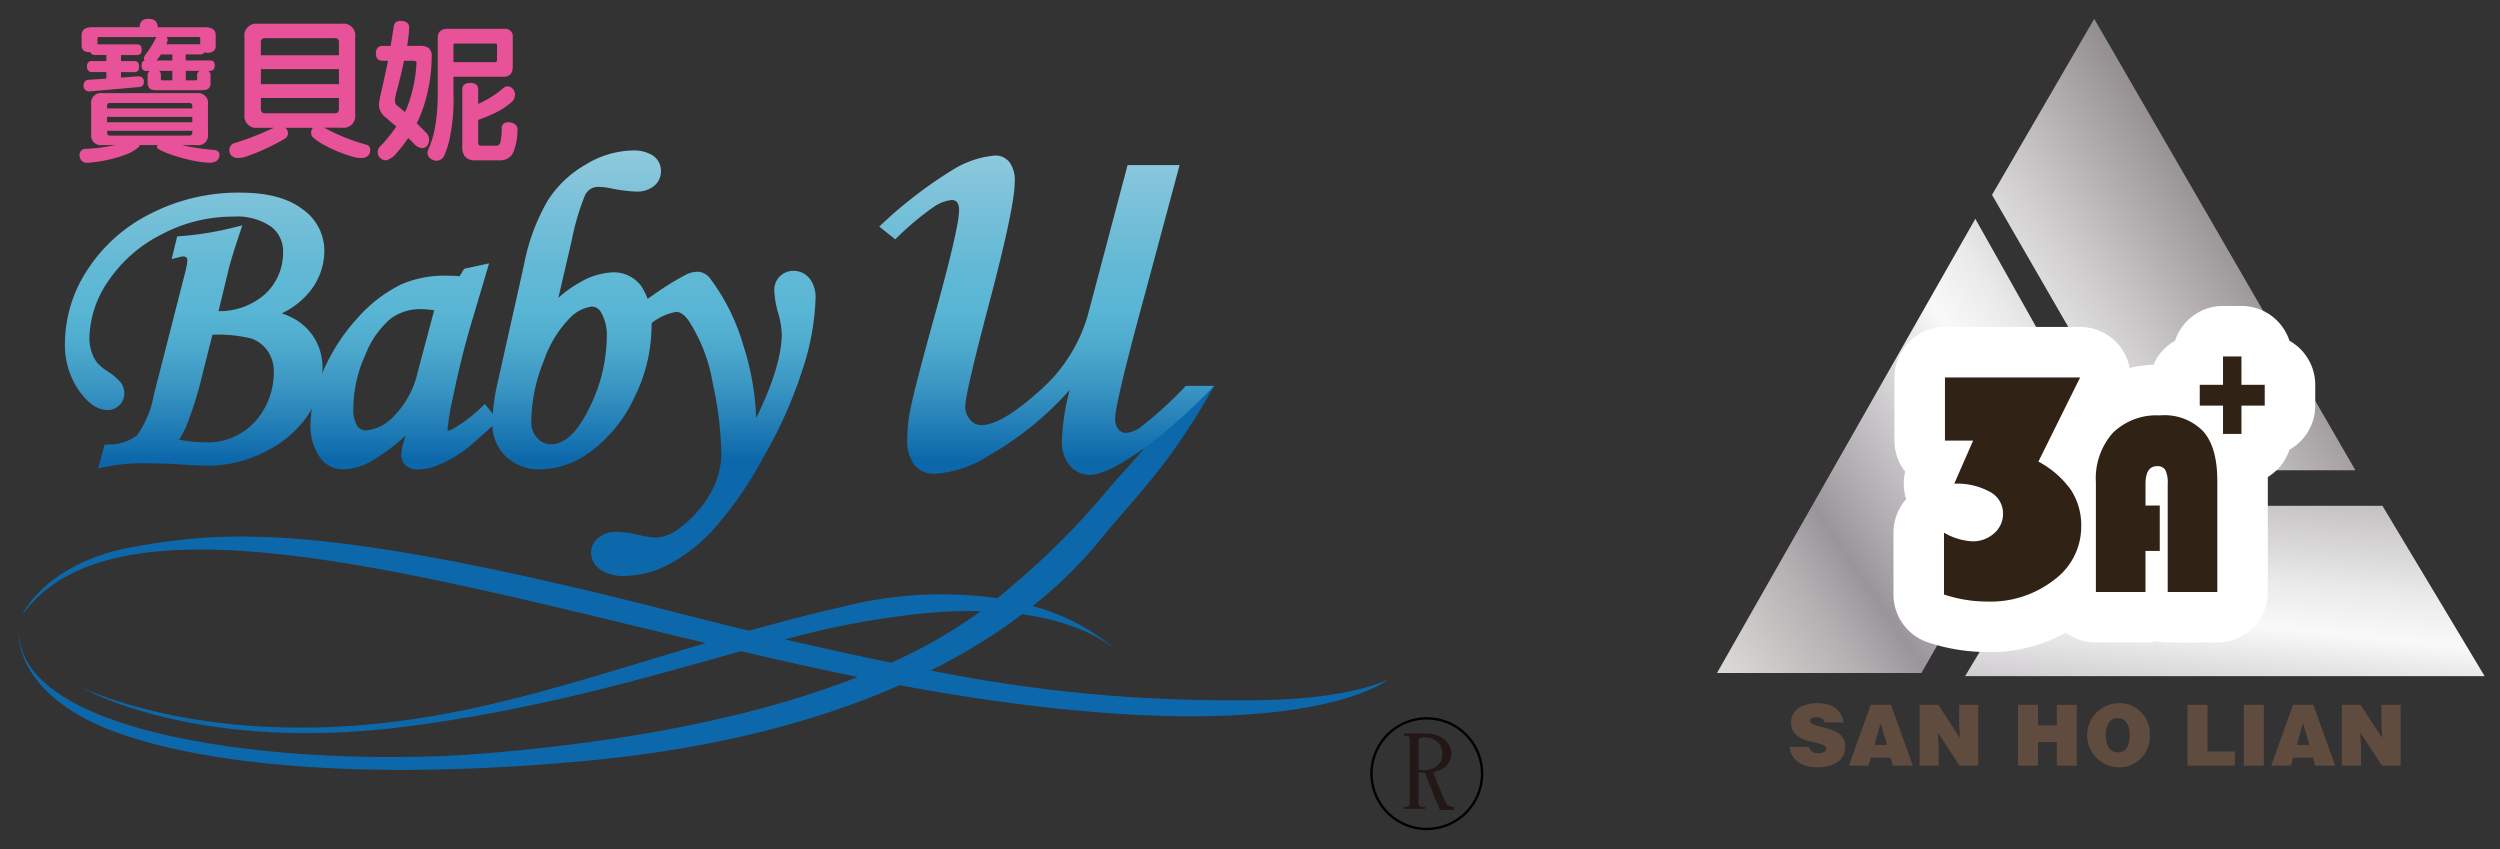 <svg xmlns="http://www.w3.org/2000/svg" xmlns:xlink="http://www.w3.org/1999/xlink" width="265" height="90" viewBox="0 0 265 90">
  <rect x="0" y="0" width="265" height="90" fill="#333333" stroke="none"/>
  <defs>
    <clipPath id="clip-path">
      <rect id="矩形_4771" data-name="矩形 4771" width="265" height="90" transform="translate(102 13)" fill="none" stroke="#707070" stroke-width="1"/>
    </clipPath>
    <linearGradient id="linear-gradient" x1="0.5" y1="0.966" x2="0.5" y2="-0.153" gradientUnits="objectBoundingBox">
      <stop offset="0" stop-color="#0c68aa"/>
      <stop offset="0.05" stop-color="#1773b0"/>
      <stop offset="0.24" stop-color="#3b97c3"/>
      <stop offset="0.39" stop-color="#51adcf"/>
      <stop offset="0.49" stop-color="#59b6d4"/>
      <stop offset="0.63" stop-color="#63b9d5"/>
      <stop offset="0.87" stop-color="#7fc3da"/>
      <stop offset="1" stop-color="#90cadd"/>
    </linearGradient>
    <linearGradient id="linear-gradient-2" x1="0.5" y1="0.949" x2="0.5" y2="-0.547" xlink:href="#linear-gradient"/>
    <linearGradient id="linear-gradient-3" x1="0.5" y1="0.967" x2="0.5" y2="0" xlink:href="#linear-gradient"/>
    <linearGradient id="linear-gradient-4" x1="0.499" y1="0.616" x2="0.499" y2="-0.394" xlink:href="#linear-gradient"/>
    <linearGradient id="linear-gradient-5" x1="0.5" y1="0.95" x2="0.5" y2="-0.016" xlink:href="#linear-gradient"/>
    <linearGradient id="linear-gradient-6" x1="-0.669" y1="1.646" x2="0.893" y2="0.279" gradientUnits="objectBoundingBox">
      <stop offset="0" stop-color="#f0eeeb"/>
      <stop offset="0" stop-color="#eae7e3"/>
      <stop offset="0.06" stop-color="#dbd8d5"/>
      <stop offset="0.19" stop-color="#b5b1b3"/>
      <stop offset="0.26" stop-color="#9a959a"/>
      <stop offset="0.52" stop-color="#f9f9f9"/>
      <stop offset="0.59" stop-color="#eaeaea"/>
      <stop offset="0.71" stop-color="#c6c3c4"/>
      <stop offset="0.88" stop-color="#8e888b"/>
      <stop offset="1" stop-color="#dcdddd"/>
      <stop offset="1" stop-color="#b5b5b6"/>
    </linearGradient>
    <linearGradient id="linear-gradient-7" x1="-0.048" y1="1.096" x2="1.525" y2="-0.263" xlink:href="#linear-gradient-6"/>
    <linearGradient id="linear-gradient-8" x1="-0.03" y1="2.586" x2="1.062" y2="-1.037" xlink:href="#linear-gradient-6"/>
  </defs>
  <g id="蒙版组_602" data-name="蒙版组 602" transform="translate(-102 -13)" clip-path="url(#clip-path)">
    <g id="三組logo-02" transform="translate(104 15.01)">
      <path id="路径_6120" data-name="路径 6120" d="M281.2,154.177a5.989,5.989,0,1,1,5.986-5.991A6,6,0,0,1,281.2,154.177Zm0-11.727a5.734,5.734,0,1,0,5.731,5.731A5.738,5.738,0,0,0,281.2,142.45Z" transform="translate(-131.958 -68.187)"/>
      <path id="路径_6121" data-name="路径 6121" d="M282.02,153.292h.312a.343.343,0,0,1,.135-.047l.042-.036.135-.125v-7.115a.125.125,0,0,1-.047-.088l-.047-.036a.116.116,0,0,1-.089-.047.368.368,0,0,1-.177-.042h-.229V145.5h2.384a4.889,4.889,0,0,1,.645.062,2.5,2.5,0,0,1,.942.38,1.993,1.993,0,0,1,.739.713,2.424,2.424,0,0,1,.271.656,2.358,2.358,0,0,1,.042.5,2.149,2.149,0,0,1-.271.739,1.774,1.774,0,0,1-.541.609,2.44,2.44,0,0,1-.536.291.825.825,0,0,0-.224.042.553.553,0,0,0-.224.13c-.083.057-.12.109-.083.167a.233.233,0,0,0,.083.167c.062.167.135.38.224.63a7.494,7.494,0,0,0,.359.838c.12.338.239.63.359.885s.229.468.312.63a.5.5,0,0,0,.177.167.494.494,0,0,0,.25.125,2.421,2.421,0,0,0,.245.062.606.606,0,0,0,.135.021v.3h-1.478l-.047-.042a3.751,3.751,0,0,0-.135-.422c-.088-.172-.177-.359-.271-.567s-.161-.39-.219-.547a2.8,2.8,0,0,1-.135-.4l-.047-.042a.3.3,0,0,0-.021-.1.519.519,0,0,0-.068-.13.22.22,0,0,1-.042-.146.264.264,0,0,1-.042-.125l-.047-.042a.892.892,0,0,1-.089-.25,4.337,4.337,0,0,1-.177-.4c-.057-.156-.1-.286-.135-.4a2.277,2.277,0,0,1-.135-.3l-.047-.036h-.583l-.047.036v3.243a.273.273,0,0,0,.021.088.173.173,0,0,1,.026.083l.042.042.177.13h.448v.208H282.01v-.208Zm1.567-7.157v3.2l.047.042c.089,0,.239.01.448.021a2.5,2.5,0,0,0,.786-.109,1.51,1.51,0,0,0,.739-.416,1.921,1.921,0,0,0,.406-.5,1.073,1.073,0,0,1,.042-.271.973.973,0,0,0,.042-.338,2.131,2.131,0,0,0-.016-.333,1.669,1.669,0,0,1-.026-.234l-.042-.042v-.088a.322.322,0,0,0-.042-.109.168.168,0,0,1-.047-.1.312.312,0,0,1-.047-.125l-.047-.042a1.563,1.563,0,0,0-.406-.4,2.416,2.416,0,0,0-.625-.312,1.994,1.994,0,0,0-.625-.062,1.852,1.852,0,0,0-.406.062l-.047.042-.141.125Z" transform="translate(-135.218 -69.769)" fill="#231815"/>
      <path id="路径_6122" data-name="路径 6122" d="M130.078,108.043a158.952,158.952,0,0,1-33.417-3.149c1.936-.968,3.711-1.973,5.346-2.988.057-.031.109-.062.167-.1q.344-.211.687-.437c.567-.359,1.13-.734,1.7-1.135.01-.01.026-.016.036-.026q.461-.32.906-.656c.281-.208.573-.411.838-.614,6,.838,9.047,2.957,10.239,4.018a22.625,22.625,0,0,0-9.125-4.893,45.908,45.908,0,0,0,7.631-7.589c4.4-5.216,7.261-8,11.613-15.746h-3.05c-2.415,5.1-6.512,8.911-8.125,10.9A80.963,80.963,0,0,1,105.452,95.78c-.552.5-1.15.979-1.728,1.457a42.562,42.562,0,0,0-16.381.9c-3.5.8-6.793,1.666-9.952,2.545-2.426-.588-4.955-1.218-7.631-1.905-37.024-9.515-47.747-8.719-57.34-7.032C2.827,93.365.344,99.023.344,99.023,9.932,85.578,41.35,94.5,72.821,101.99c-13.669,4-24.834,8.011-38.2,8.818-17.708,1.077-28.1-4.175-28.1-4.175s12.206,7.272,35.348,4.1c13.851-1.853,24.985-5.195,34.672-7.875,4.154.968,8.3,1.895,12.373,2.728-11.909,4.7-26.114,6.949-38.8,8.042C30.6,115.32.214,112.415.011,100.834c0,0-.536,4.716,6.168,8.693,6.709,4.044,24.032,7.657,53.525,4.987,14.293-1.3,25.261-4.357,33.651-8.058,1.608.3,3.2.588,4.784.848,38.1,6.267,47.018-1.478,47.018-1.478s-4.091,2.29-15.085,2.223Zm-37.6-3.972c-3.409-.692-7.142-1.51-11.254-2.467a87.618,87.618,0,0,1,13.091-2.582,52.419,52.419,0,0,1,7.646-.411,53.873,53.873,0,0,1-9.489,5.46Zm24.719-.474a5.366,5.366,0,0,0-.614-.63A6.783,6.783,0,0,1,117.195,103.6Z" transform="translate(0 -35.836)" fill="#0c68aa"/>
      <path id="路径_6123" data-name="路径 6123" d="M14.759,7.865H24.81a1.034,1.034,0,0,1,1.166,1.171v3.2a1.02,1.02,0,0,1-1.166,1.14H23.218a23.037,23.037,0,0,0,2.457.411c.474.057.817.094,1.062.109.307.083.453.239.453.453a.826.826,0,0,1-.3.7,1.348,1.348,0,0,1-.739.193,10.1,10.1,0,0,1-1.6-.193,17.862,17.862,0,0,1-2.967-.848,7.876,7.876,0,0,1-.9-.432.241.241,0,0,1-.115-.193.7.7,0,0,1,.068-.208h-1.91a.3.3,0,0,1-.141.255,4.352,4.352,0,0,1-1.364.77,14.229,14.229,0,0,1-3.446.8,2.491,2.491,0,0,1-.562.047.762.762,0,0,1-.671-.271.878.878,0,0,1-.182-.562.631.631,0,0,1,.645-.64,17.99,17.99,0,0,0,3.128-.4H14.764a1.022,1.022,0,0,1-1.171-1.14v-3.2A1.035,1.035,0,0,1,14.764,7.86M19.694,0a.96.96,0,0,1,.671.182.826.826,0,0,1,.276.656V.88h5.013c.76,0,1.14.281,1.14.833v1.1a.669.669,0,0,1-.193.562.906.906,0,0,1-.625.213,1.21,1.21,0,0,1-.385-.052.056.056,0,0,1-.01.036.488.488,0,0,1-.432.187H23.613V4.4h2.545a.634.634,0,0,1,.416.109.578.578,0,0,1,.115.416.725.725,0,0,1-.094.4.51.51,0,0,1-.432.177h-.156a.525.525,0,0,1,.239.432v.906c0,.474-.286.708-.848.708H20.412c-.552,0-.833-.255-.833-.765V5.94a.5.5,0,0,1,.224-.432h-.349a.5.5,0,0,1-.4-.146.632.632,0,0,1-.115-.432.681.681,0,0,1,.115-.416.427.427,0,0,1,.193-.083.586.586,0,0,1-.062-.265.74.74,0,0,1,.161-.375A11.518,11.518,0,0,0,20.48,1.984a.139.139,0,0,1,.016-.062H14.442c-.12,0-.177.042-.177.13v.64h4.149A.586.586,0,0,1,18.8,2.8c.1.062.146.219.146.463a.652.652,0,0,1-.078.385.519.519,0,0,1-.453.177H16.758v.64h1.411a.5.5,0,0,1,.37.125.6.6,0,0,1,.13.453.831.831,0,0,1-.078.416.5.5,0,0,1-.422.177H16.758v.578l1.78-.13a.7.7,0,0,1,.489.141.549.549,0,0,1,.156.416.687.687,0,0,1-.1.4.648.648,0,0,1-.416.177l-5.242.463a.642.642,0,0,1-.494-.193.564.564,0,0,1-.141-.448.7.7,0,0,1,.12-.4.561.561,0,0,1,.448-.193l1.848-.13V5.632H13.666a.42.42,0,0,1-.349-.146.507.507,0,0,1-.161-.448.554.554,0,0,1,.161-.463.432.432,0,0,1,.349-.115h1.541v-.64H14a.54.54,0,0,1-.385-.13.38.38,0,0,1-.1-.187.3.3,0,0,1-.1.01.862.862,0,0,1-.625-.177.736.736,0,0,1-.208-.593V1.708c0-.557.38-.833,1.14-.833h5.013V.828A.956.956,0,0,1,19,.172a1,1,0,0,1,.7-.182M15.28,9.479h9.031V9.208c0-.2-.109-.3-.333-.3H15.6c-.213,0-.323.1-.323.3v.271Zm0,1.473h9.036V10.38H15.28Zm8.7,1.411a.293.293,0,0,0,.333-.333v-.177H15.285v.177c0,.229.109.333.323.333h8.38ZM22.2,4.4v-.64H20.985a5.228,5.228,0,0,1-.463.64ZM20.792,5.5a.53.53,0,0,1,.193.432v.51q0,.062.125.062H22.2v-1H20.792Zm.77-2.821h3.592v-.64c0-.083-.088-.13-.255-.13H21.6a.507.507,0,0,1,.1.323,1.552,1.552,0,0,1-.13.448m2.056,3.826h1c.13,0,.2-.021.2-.062v-.51a.475.475,0,0,1,.239-.416A.031.031,0,0,1,25.1,5.5H23.624Z" transform="translate(-5.931)" fill="#e85298"/>
      <path id="路径_6124" data-name="路径 6124" d="M45.884.98H54.79A1.247,1.247,0,0,1,56.2,2.391v8.2A1.242,1.242,0,0,1,54.79,12H52.916a21.053,21.053,0,0,0,4,1.671c.255.073.468.135.625.187a.606.606,0,0,1,.255.583.686.686,0,0,1-.286.562.9.9,0,0,1-.671.208,3.418,3.418,0,0,1-.578-.047,14.788,14.788,0,0,1-3.633-1.489,5.242,5.242,0,0,1-.979-.724.89.89,0,0,1-.125-.432.853.853,0,0,1,.146-.442.739.739,0,0,1,.062-.068H48.789a.717.717,0,0,1,.286.583.676.676,0,0,1-.239.51,12.8,12.8,0,0,1-1.187.661,21.129,21.129,0,0,1-2.962,1.28,2.928,2.928,0,0,1-.848.172,1.071,1.071,0,0,1-.77-.271.827.827,0,0,1-.208-.562.814.814,0,0,1,.4-.7A30.661,30.661,0,0,0,47.1,12.223c.213-.094.38-.167.5-.213H45.889A1.249,1.249,0,0,1,44.463,10.6V2.4A1.254,1.254,0,0,1,45.889.985m.318,3.337h8.271V2.974a.41.41,0,0,0-.468-.463H46.655a.406.406,0,0,0-.453.463V4.322Zm0,3.061h8.271V5.795H46.207V7.382Zm7.8,3.092a.415.415,0,0,0,.468-.463V8.855H46.207v1.156a.4.4,0,0,0,.453.463h7.355Z" transform="translate(-20.55 -0.475)" fill="#e85298"/>
      <path id="路径_6125" data-name="路径 6125" d="M75.287.41a1.207,1.207,0,0,1,.661.146.588.588,0,0,1,.286.5,13.322,13.322,0,0,1-.219,2h1.327a1.677,1.677,0,0,1,.963.224,1.045,1.045,0,0,1,.318.864,17.249,17.249,0,0,1-.671,4.726,12.645,12.645,0,0,1-.916,2.389c.349.344.692.682,1.01,1.01a1,1,0,0,1,.3.708,1.168,1.168,0,0,1-.224.692.743.743,0,0,1-.588.219,1.446,1.446,0,0,1-.817-.494c-.193-.193-.39-.39-.583-.578a14.079,14.079,0,0,1-1.171,1.52,2.441,2.441,0,0,1-1.088.838.924.924,0,0,1-.765-.286.792.792,0,0,1-.208-.562.866.866,0,0,1,.208-.562,17.33,17.33,0,0,0,1.765-2.15c-.406-.354-.817-.708-1.234-1.057a1.708,1.708,0,0,1-.609-1.348,7.406,7.406,0,0,1,.161-.932c.286-1.213.552-2.431.8-3.638H73.48a.826.826,0,0,1-.578-.177.9.9,0,0,1-.193-.656.8.8,0,0,1,.229-.593.837.837,0,0,1,.541-.156h.791c.12-.666.219-1.333.318-2A.784.784,0,0,1,74.8.571.815.815,0,0,1,75.292.41m.479,9.666a3.294,3.294,0,0,0,.26-.547,14.927,14.927,0,0,0,.979-4.679c-.01-.141-.109-.213-.3-.213h-1.02q-.3,1.413-.786,3.269a4.752,4.752,0,0,0-.177.9c0,.286.062.463.193.531.3.26.593.5.864.739M86.316,1.248a.8.8,0,0,1,.9.911V5.225c0,.734-.323,1.1-.958,1.1H80.929V8.046a19.8,19.8,0,0,1-.385,4.737,8.782,8.782,0,0,1-.64,2,.919.919,0,0,1-.786.448,1.245,1.245,0,0,1-.656-.255.789.789,0,0,1-.291-.578,1.8,1.8,0,0,1,.213-.64,9.91,9.91,0,0,0,.64-2.374,20.249,20.249,0,0,0,.239-3.347V2.221c0-.651.354-.979,1.072-.979h5.976ZM80.929,4.777h4.409c.141,0,.208-.062.208-.193V3c0-.13-.042-.193-.125-.193H81.049c-.078,0-.12.062-.12.193Zm5.689,2.561a.785.785,0,0,1,.541.208.941.941,0,0,1,.3.708,1.13,1.13,0,0,1-.312.708,7.628,7.628,0,0,1-2.056,1.312,16.241,16.241,0,0,1-1.541.625v2.42a.277.277,0,0,0,.307.312h1.681c.224-.016.359-.187.4-.515a6.629,6.629,0,0,0,.109-1.457.624.624,0,0,1,.708-.51,1.158,1.158,0,0,1,.63.177.661.661,0,0,1,.333.593,6.425,6.425,0,0,1-.359,2.176,1.455,1.455,0,0,1-1.452,1.088H83.037a1.269,1.269,0,0,1-.932-.448,1.849,1.849,0,0,1-.239-1.1V7.682c0-.468.281-.7.848-.7s.833.234.833.7V9.207a11.1,11.1,0,0,0,2.566-1.588.788.788,0,0,1,.494-.271" transform="translate(-34.863 -0.201)" fill="#e85298"/>
      <path id="路径_6126" data-name="路径 6126" d="M34.006,48.945a6.8,6.8,0,0,0-1.65-.765,8.511,8.511,0,0,0,2.967-2.306A6.9,6.9,0,0,0,36.879,41.5a5.376,5.376,0,0,0-2.353-4.393c-1.562-1.182-3.769-1.728-6.574-1.728a20.363,20.363,0,0,0-9.489,2.228,16.893,16.893,0,0,0-6.7,5.96A14.271,14.271,0,0,0,9.38,51.3a8.478,8.478,0,0,0,1.437,4.992c.932,1.327,1.926,2.124,3.092,2.134a1.761,1.761,0,0,0,1.244-.515,1.742,1.742,0,0,0,.521-1.228,1.974,1.974,0,0,0-.359-1.156,6.175,6.175,0,0,0-1.431-1.218,4.965,4.965,0,0,1-1.077-.89,3.893,3.893,0,0,1-.614-1.2,4.915,4.915,0,0,1-.219-1.431,10.96,10.96,0,0,1,2-6.033,14.742,14.742,0,0,1,5.622-4.935A16.126,16.126,0,0,1,27.2,37.92a6.384,6.384,0,0,1,4.039,1.067,3.272,3.272,0,0,1,1.265,2.7A5.977,5.977,0,0,1,30.633,46.1a7.3,7.3,0,0,1-4.971,1.843l1.057-4.388c.234-.932.619-2.181,1.145-3.748l.323-.958-.973.239a33.364,33.364,0,0,1-5.523.9l-.411.031-.37,1.51-.219.89.9-.224a1.666,1.666,0,0,1,.323-.052.448.448,0,0,1,.338.115c.1.1.1.135.109.208a6.134,6.134,0,0,1-.182,1.156L18.791,56.872a10.365,10.365,0,0,1-1.754,4.211,4.691,4.691,0,0,1-3.05.984l-.4.021-.442,1.634L12.9,64.6l.89-.182a20.405,20.405,0,0,1,4.018-.349c1.01,0,1.973.021,2.894.062,1.942.12,3.212.187,3.836.187a13.309,13.309,0,0,0,6.126-1.509,11.56,11.56,0,0,0,4.471-3.836A8.924,8.924,0,0,0,36.681,54a6.044,6.044,0,0,0-.7-2.925,5.893,5.893,0,0,0-1.973-2.129ZM22.226,60.172a39.079,39.079,0,0,0,1.739-5.564l1.051-4.169a15.089,15.089,0,0,1,4.112.4,3.517,3.517,0,0,1,1.733,1.312,3.9,3.9,0,0,1,.661,2.275,7.865,7.865,0,0,1-1.916,5.148A6.822,6.822,0,0,1,24,61.838a13.092,13.092,0,0,1-2.53-.286,7.746,7.746,0,0,0,.755-1.374Z" transform="translate(-4.497 -16.969)" fill="url(#linear-gradient)"/>
      <path id="路径_6127" data-name="路径 6127" d="M78.244,65.151l-.385-.468-.432.422a15.066,15.066,0,0,1-2.613,2.02,2.967,2.967,0,0,1-.88.406v.026s-.016-.016-.016-.182a22.506,22.506,0,0,1,.489-3.035c.609-2.983,1.26-5.611,1.931-7.9l1.978-6.663L75.9,50.3l-.229.052-.125.2-.359.593c-.406-.036-.8-.057-1.2-.057A11.61,11.61,0,0,0,69.015,52a15.058,15.058,0,0,0-4.747,3.69,20.084,20.084,0,0,0-3.55,5.533,14.154,14.154,0,0,0-1.338,5.606,5.8,5.8,0,0,0,1.072,3.618,2.942,2.942,0,0,0,2.472,1.156,6.356,6.356,0,0,0,3.352-1.135,20.12,20.12,0,0,0,3.191-2.441l-.26.88A3.869,3.869,0,0,0,69.01,70a1.591,1.591,0,0,0,.463,1.208,1.862,1.862,0,0,0,1.27.416,5.371,5.371,0,0,0,1.879-.349,13.135,13.135,0,0,0,2.9-1.551c.552-.38,1.64-1.333,3.389-2.92l.39-.359Zm-5.752-10.39L70.748,61.3a9.534,9.534,0,0,1-2.488,4.633,4.635,4.635,0,0,1-2.988,1.556,1.1,1.1,0,0,1-.932-.474,3.3,3.3,0,0,1-.411-1.895,13.631,13.631,0,0,1,1.265-5.627,9.443,9.443,0,0,1,2.67-3.836,5.226,5.226,0,0,1,3.248-1.025,8.825,8.825,0,0,1,1.385.13Z" transform="translate(-28.471 -23.873)" fill="url(#linear-gradient-2)"/>
      <path id="路径_6128" data-name="路径 6128" d="M106.226,31.6a1.525,1.525,0,0,1,1.364-.947,6.991,6.991,0,0,1,1.353.146,16.444,16.444,0,0,0,2.707.354,2.9,2.9,0,0,0,1.905-.583A2.012,2.012,0,0,0,114.3,29a1.974,1.974,0,0,0-.828-1.645,3.735,3.735,0,0,0-2.238-.557,9.864,9.864,0,0,0-4.856,1.457,11.616,11.616,0,0,0-4.1,3.878,21.781,21.781,0,0,0-2.53,6.923l-2.7,12.066a22.186,22.186,0,0,0-.63,4.5,4.864,4.864,0,0,0,1.416,3.592,5.139,5.139,0,0,0,3.727,1.385h.021a9.15,9.15,0,0,0,5.377-1.973,14.872,14.872,0,0,0,4.523-5.658A17.075,17.075,0,0,0,113.3,45.4a6.951,6.951,0,0,0-1.067-4.19,3.62,3.62,0,0,0-3-1.5,7.478,7.478,0,0,0-3.425,1.01,12.168,12.168,0,0,0-2.389,1.7l1.426-6.116a25.435,25.435,0,0,1,1.385-4.716Zm-5.674,24a17.377,17.377,0,0,1,1.327-6.5,12.122,12.122,0,0,1,2.754-4.539,3.945,3.945,0,0,1,2.29-1.213,1.08,1.08,0,0,1,.979.536,4.708,4.708,0,0,1,.656,2.634,17.3,17.3,0,0,1-1.926,7.719c-1.3,2.613-2.665,3.716-4.013,3.7a1.91,1.91,0,0,1-1.437-.666A2.341,2.341,0,0,1,100.552,55.605Z" transform="translate(-46.236 -12.855)" fill="url(#linear-gradient-3)"/>
      <path id="路径_6129" data-name="路径 6129" d="M139.693,52.138a2.122,2.122,0,0,0-1.728-.828,1.984,1.984,0,0,0-1.452.6,2.037,2.037,0,0,0-.573,1.483,10.581,10.581,0,0,0,.422,2.42,8.9,8.9,0,0,1,.375,2.165c0,2.217-.89,5.216-2.712,8.937a28.4,28.4,0,0,0-1.379-7.756,21.855,21.855,0,0,0-3.472-7,1.743,1.743,0,0,0-1.348-.76,2.917,2.917,0,0,0-1.286.333,31.391,31.391,0,0,0-3.534,2.207l-1.692,1.14-.463.307,1.041,1.53.323.479.463-.338a5.994,5.994,0,0,1,2.868-1.4c.385,0,.828.234,1.348.973a17.438,17.438,0,0,1,2.525,6.579,38.382,38.382,0,0,1,.916,7.5,8.607,8.607,0,0,1-1.171,4.19,11.75,11.75,0,0,1-3.217,3.638,4.407,4.407,0,0,1-2.6,1.051,10.42,10.42,0,0,1-1.843-.307,11.253,11.253,0,0,0-2.243-.307,3,3,0,0,0-1.947.614,2.013,2.013,0,0,0-.791,1.608,2.158,2.158,0,0,0,.989,1.78,4.349,4.349,0,0,0,2.6.671,10.328,10.328,0,0,0,4.44-1.119,17.12,17.12,0,0,0,4.763-3.623,38.542,38.542,0,0,0,5.351-7.62,47.723,47.723,0,0,0,4.284-9.552,26.551,26.551,0,0,0,1.369-7.5,3.3,3.3,0,0,0-.614-2.1Z" transform="translate(-55.869 -24.607)" fill="url(#linear-gradient-4)"/>
      <path id="路径_6130" data-name="路径 6130" d="M201.553,28.83h5.5l-3.628,13.5q-3.209,11.759-3.206,13.388a1.646,1.646,0,0,0,.349,1.119,1.01,1.01,0,0,0,.77.385,2.947,2.947,0,0,0,1.541-.578,41.889,41.889,0,0,0,4.83-4.4h3c-5.174,5.387-10.717,9.421-13.169,9.421a2.757,2.757,0,0,1-2.1-.953,3.85,3.85,0,0,1-.864-2.681,23.868,23.868,0,0,1,.833-5.372,33.9,33.9,0,0,1-8.495,6.918,12.013,12.013,0,0,1-5.825,1.973,2.651,2.651,0,0,1-2.124-.89,4.255,4.255,0,0,1-.776-2.826,16.108,16.108,0,0,1,.354-3.248q.5-2.436,2.545-9.791,2.584-9.315,2.592-11.176c0-.724-.26-1.083-.776-1.083a4.109,4.109,0,0,0-1.889.713,29.9,29.9,0,0,0-4.1,3.456l-1.7-1.353a46.764,46.764,0,0,1,7.9-6.085A10.156,10.156,0,0,1,187.5,27.82a1.873,1.873,0,0,1,1.5.682,3.162,3.162,0,0,1,.578,2.1q0,2.67-2.774,13.117-2.475,9.393-2.472,10.712a2.005,2.005,0,0,0,.521,1.39,1.5,1.5,0,0,0,1.135.583q2.163,0,6.137-3.571a16.793,16.793,0,0,0,5.21-8.136l4.206-15.876Z" transform="translate(-84.015 -13.344)" fill="url(#linear-gradient-5)"/>
    </g>
    <g id="三組logo-03" transform="translate(284 15)">
      <path id="路径_6131" data-name="路径 6131" d="M90.363,0l27.685,47.848H96.382L79.53,18.656Z" transform="translate(-50.375)" fill="url(#linear-gradient-6)"/>
      <path id="路径_6132" data-name="路径 6132" d="M27.385,57.81,38.217,77.071,21.666,105.958H0Z" transform="translate(0 -36.617)" fill="url(#linear-gradient-7)"/>
      <path id="路径_6133" data-name="路径 6133" d="M82.583,140.79h33.4l10.833,18.055H71.75Z" transform="translate(-45.447 -89.177)" fill="url(#linear-gradient-8)"/>
      <path id="路径_6134" data-name="路径 6134" d="M142.057,102.823H139.59v-2.207h2.467V97.61h1.954v3.006h2.467v2.207h-2.467v3h-1.954Z" transform="translate(-88.417 -61.827)" fill="#fff" stroke="#fff" stroke-linecap="round" stroke-linejoin="round" stroke-width="10.71"/>
      <path id="路径_6135" data-name="路径 6135" d="M116.331,124.2v4.817h-1.514v4.348H109.56V121.755a7.287,7.287,0,0,1,1.782-5.239,6.6,6.6,0,0,1,5-1.866,5.7,5.7,0,0,1,4.6,1.694q1.49,1.694,1.488,5.224v11.8h-5.257V121.931a3.181,3.181,0,0,0-.246-1.485.942.942,0,0,0-.88-.414q-1.232,0-1.232,1.9V124.2h1.514Z" transform="translate(-69.396 -72.62)" fill="#fff" stroke="#fff" stroke-linecap="round" stroke-linejoin="round" stroke-width="10.71"/>
      <path id="路径_6136" data-name="路径 6136" d="M65.749,103.677H80.072l-4.417,8.912a10.09,10.09,0,0,1,3.457,3.013,6.9,6.9,0,0,1,1.081,3.879,6.982,6.982,0,0,1-2.874,5.646,10.957,10.957,0,0,1-7.072,2.3,14.647,14.647,0,0,1-4.6-.748v-6.555a6.575,6.575,0,0,0,2.991.916,3.338,3.338,0,0,0,2.328-.851,2.722,2.722,0,0,0,.942-2.1,2.6,2.6,0,0,0-1.408-2.3,7.184,7.184,0,0,0-3.765-.858l2-4.568H65.749v-6.69Z" transform="translate(-41.583 -65.665)" fill="#fff" stroke="#fff" stroke-linecap="round" stroke-linejoin="round" stroke-width="10.71"/>
      <path id="路径_6137" data-name="路径 6137" d="M142.057,102.823H139.59v-2.207h2.467V97.61h1.954v3.006h2.467v2.207h-2.467v3h-1.954Z" transform="translate(-88.417 -61.827)" fill="#302215"/>
      <path id="路径_6138" data-name="路径 6138" d="M116.331,124.21v4.817h-1.514v4.348H109.56v-11.61a7.287,7.287,0,0,1,1.782-5.239,6.6,6.6,0,0,1,5-1.866,5.7,5.7,0,0,1,4.6,1.694q1.49,1.694,1.488,5.224v11.8h-5.257V121.941a3.134,3.134,0,0,0-.246-1.485.938.938,0,0,0-.88-.414c-.821,0-1.228.634-1.228,1.9v2.273h1.514Z" transform="translate(-69.396 -72.626)" fill="#302215"/>
      <path id="路径_6139" data-name="路径 6139" d="M65.749,103.69H80.075l-4.421,8.916a10.055,10.055,0,0,1,3.457,3.013,6.864,6.864,0,0,1,1.081,3.879,6.977,6.977,0,0,1-2.874,5.646,10.957,10.957,0,0,1-7.072,2.3,14.681,14.681,0,0,1-4.6-.748v-6.555a6.633,6.633,0,0,0,2.991.916,3.355,3.355,0,0,0,2.328-.851,2.722,2.722,0,0,0,.942-2.1,2.59,2.59,0,0,0-1.408-2.3,7.184,7.184,0,0,0-3.765-.858l2-4.568H65.749v-6.69Z" transform="translate(-41.583 -65.678)" fill="#302215"/>
      <path id="路径_6140" data-name="路径 6140" d="M24.732,199.916a.576.576,0,0,0-.3-.44,1.165,1.165,0,0,0-.546-.117c-.466,0-.671.136-.671.367,0,.968,3.71.367,3.71,2.716,0,1.5-1.246,2.222-3.021,2.222s-2.815-.993-2.859-2.159h2.024a.722.722,0,0,0,.348.51,1.172,1.172,0,0,0,.6.161c.528,0,.88-.172.88-.477,0-.975-3.71-.3-3.71-2.768,0-1.371,1.184-2.06,2.8-2.06,1.793,0,2.606.913,2.76,2.046Z" transform="translate(-13.327 -125.332)" fill="#604c3f"/>
      <path id="路径_6141" data-name="路径 6141" d="M38.14,204.792l2.313-6.452h2.152l2.313,6.452H42.81l-.249-.851h-2.1l-.242.851H38.144Zm3.369-4.509-.656,2.313h1.334l-.682-2.313Z" transform="translate(-24.158 -125.63)" fill="#604c3f"/>
      <path id="路径_6142" data-name="路径 6142" d="M62.858,201.853l-.081-1.47V198.33H64.8v6.452h-1.98l-2.3-3.512.081,1.47v2.042H58.58V198.33h1.98l2.3,3.523Z" transform="translate(-37.105 -125.623)" fill="#604c3f"/>
      <path id="路径_6143" data-name="路径 6143" d="M87.05,204.792V198.34h2.115v2.178h2V198.34h2.115v6.452H91.163v-2.5h-2v2.5Z" transform="translate(-55.138 -125.63)" fill="#604c3f"/>
      <path id="路径_6144" data-name="路径 6144" d="M113.427,201.232a3.214,3.214,0,0,1-3.387,3.431,3.4,3.4,0,0,1,0-6.793A3.2,3.2,0,0,1,113.427,201.232Zm-4.652,0c0,.825.253,1.855,1.265,1.855.913,0,1.272-.788,1.272-1.855,0-.88-.359-1.811-1.29-1.782C109.061,199.45,108.775,200.418,108.775,201.232Z" transform="translate(-67.559 -125.332)" fill="#604c3f"/>
      <path id="路径_6145" data-name="路径 6145" d="M136.05,204.792V198.34h2.115v4.945h2.9v1.507Z" transform="translate(-86.175 -125.63)" fill="#604c3f"/>
      <path id="路径_6146" data-name="路径 6146" d="M152.35,204.792V198.34h2.115v6.452Z" transform="translate(-96.499 -125.63)" fill="#604c3f"/>
      <path id="路径_6147" data-name="路径 6147" d="M160.26,204.792l2.313-6.452h2.152l2.313,6.452H164.93l-.249-.851h-2.1l-.242.851h-2.071Zm3.369-4.509-.656,2.313h1.338Z" transform="translate(-101.51 -125.63)" fill="#604c3f"/>
      <path id="路径_6148" data-name="路径 6148" d="M184.965,201.853l-.081-1.47V198.33h2.027v6.452h-1.983l-2.3-3.512.081,1.47v2.042H180.68V198.33h1.98l2.3,3.523Z" transform="translate(-114.444 -125.623)" fill="#604c3f"/>
    </g>
  </g>
</svg>
